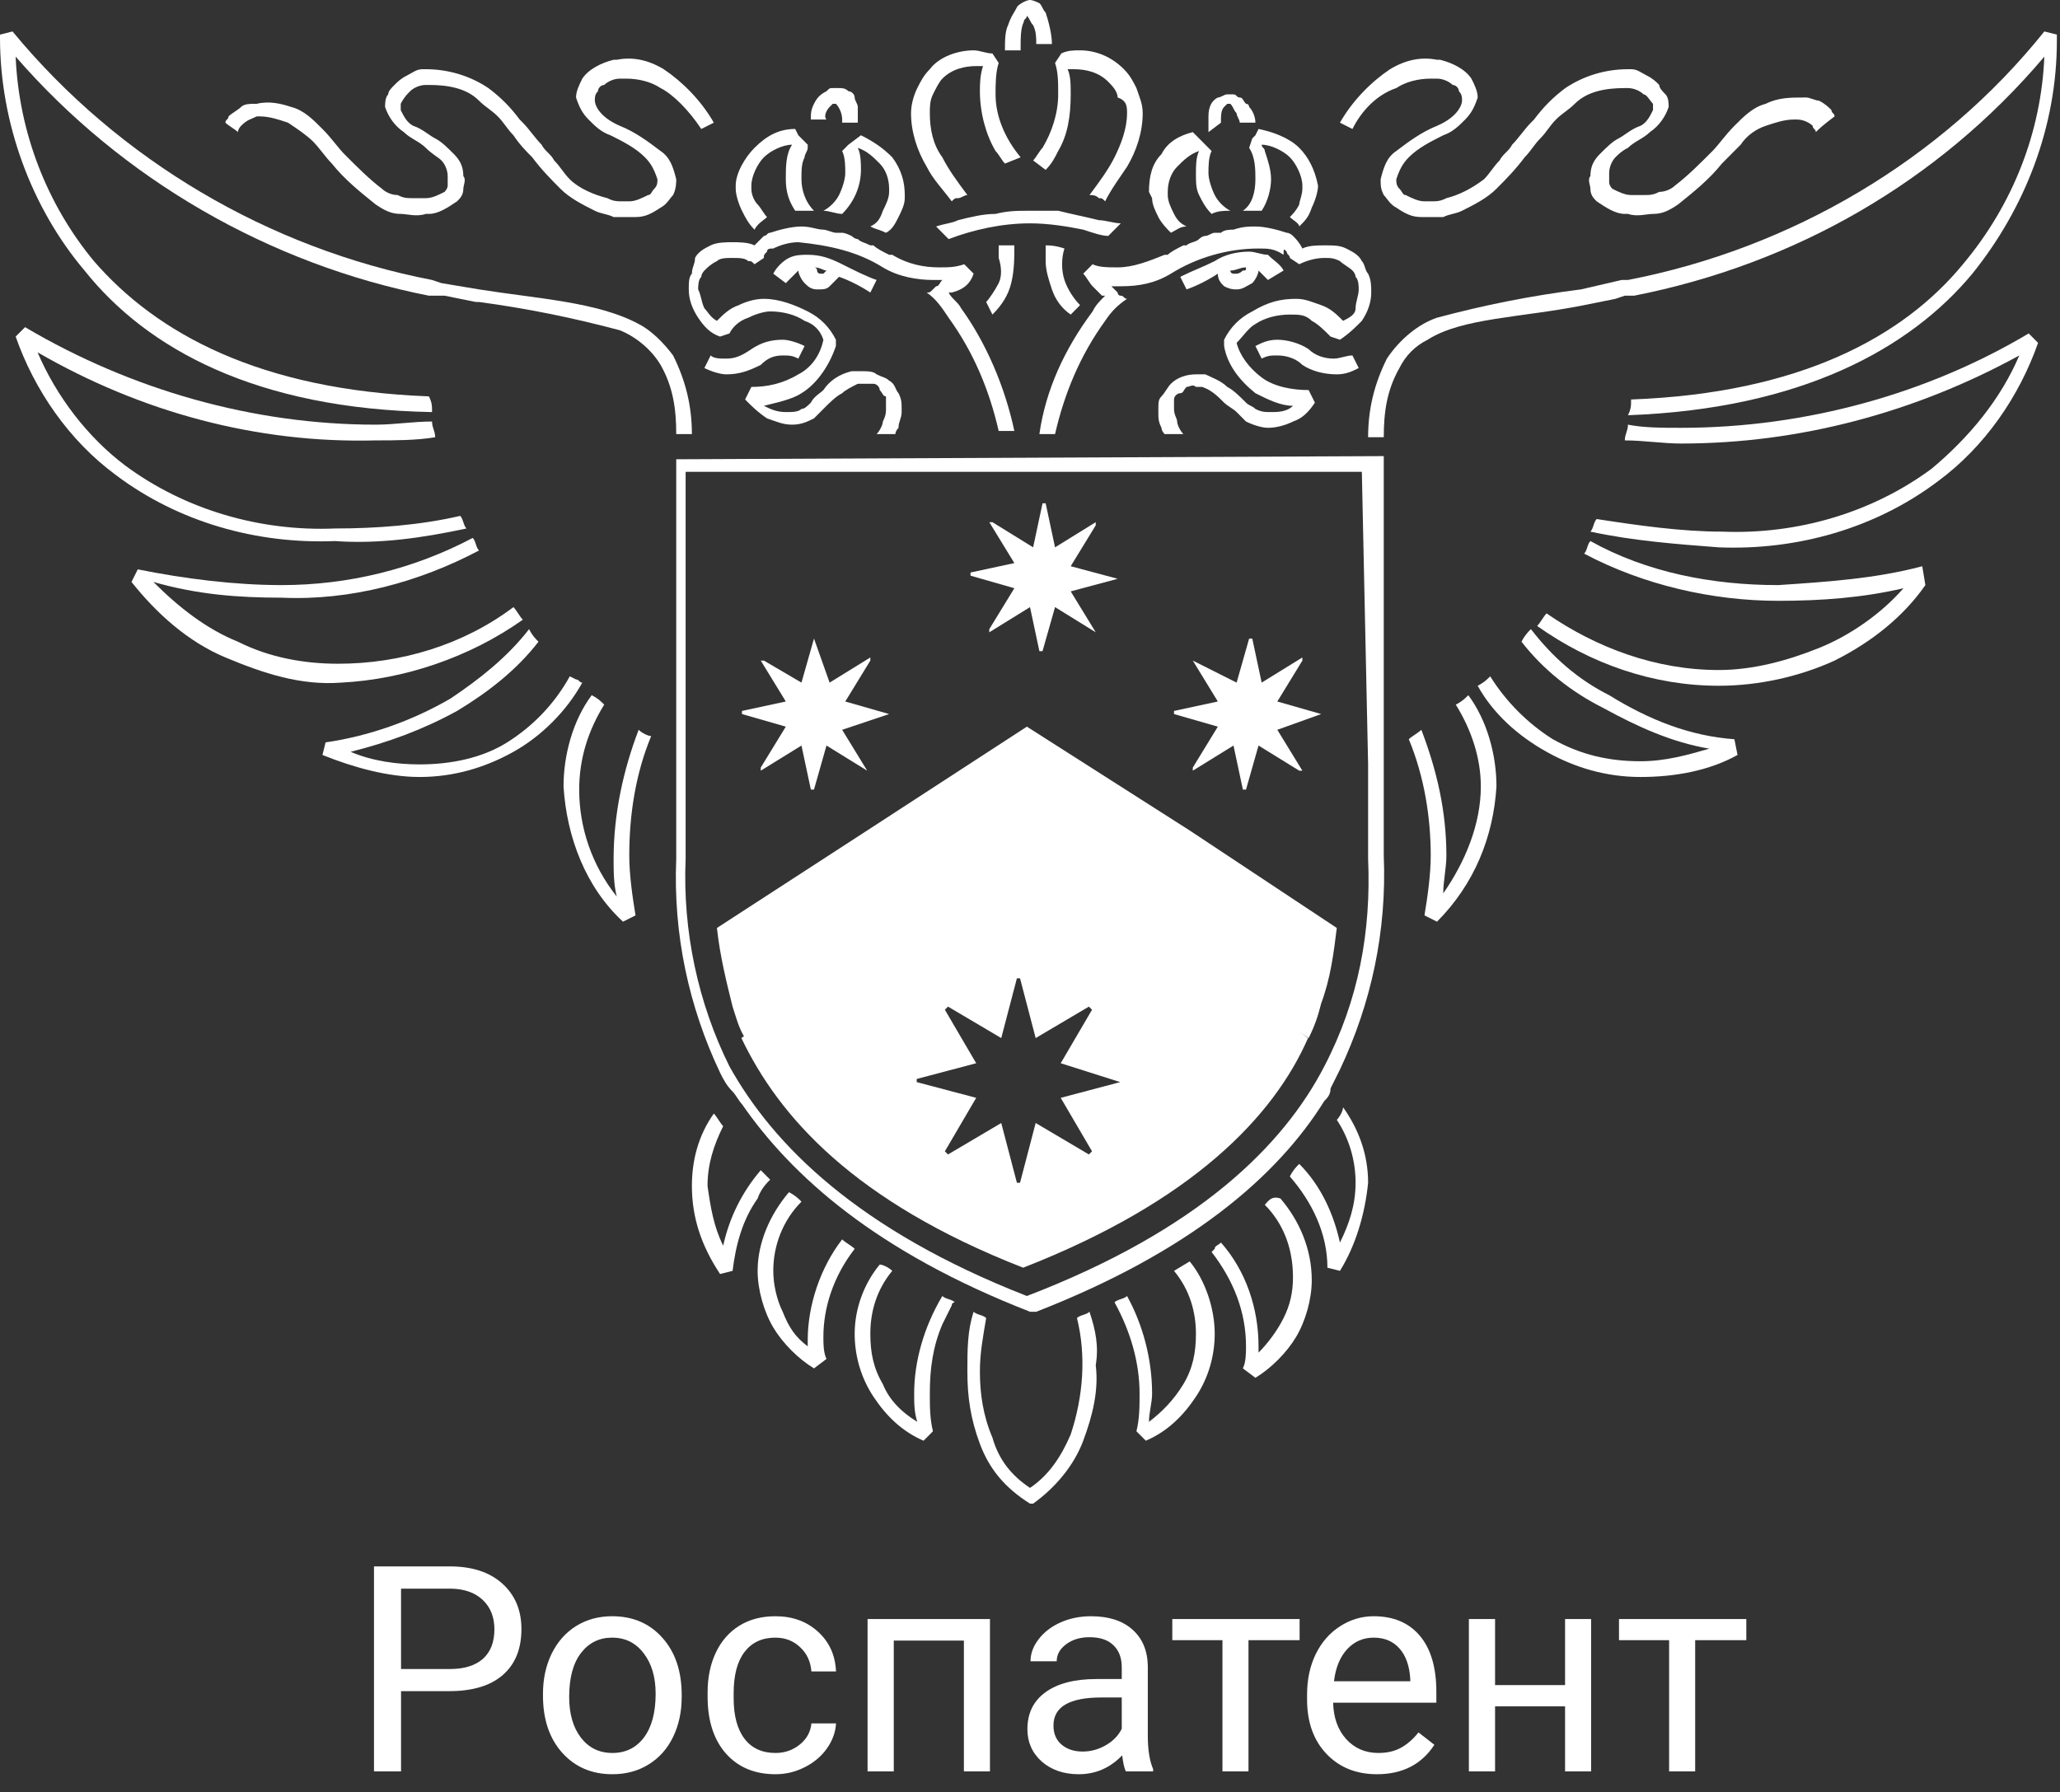<svg width="100" height="87" viewBox="0 0 100 87" fill="none" xmlns="http://www.w3.org/2000/svg">
<rect x="0" y="0" width="100" height="87" fill="#333333" stroke="none"/>
<path d="M34.651 5.956C34.043 4.887 33.131 3.971 32.219 3.36C31.459 2.902 30.699 2.749 29.939 2.902H29.787C29.179 3.054 28.571 3.36 28.267 3.818C28.116 4.124 27.963 4.429 27.963 4.734C28.116 5.193 28.267 5.498 28.571 5.803C28.875 6.109 29.179 6.414 29.635 6.567C30.243 6.872 30.851 7.178 31.307 7.636C31.611 7.941 31.763 8.247 31.915 8.705C31.915 8.858 31.915 9.011 31.763 9.163C31.611 9.316 31.611 9.469 31.459 9.469C31.155 9.621 30.851 9.774 30.547 9.774H30.395H30.243C29.939 9.774 29.787 9.774 29.483 9.621C28.875 9.469 28.116 9.163 27.66 8.705C27.356 8.4 27.204 8.094 26.9 7.789C26.748 7.483 26.444 7.331 26.292 7.025C25.988 6.72 25.684 6.262 25.38 5.956L25.228 5.803C24.772 5.193 24.316 4.734 23.708 4.276C22.796 3.665 21.733 3.36 20.669 3.36H20.517C20.213 3.36 20.061 3.513 19.757 3.665C19.453 3.818 19.301 3.971 19.149 4.124C18.997 4.276 18.845 4.429 18.845 4.582C18.693 4.734 18.693 5.04 18.693 5.193C18.845 5.651 19.149 6.109 19.605 6.414C19.909 6.72 20.365 6.872 20.669 7.178C20.973 7.483 21.277 7.636 21.429 7.789C21.581 7.941 21.733 8.247 21.733 8.552C21.733 8.705 21.733 8.858 21.733 9.011C21.733 9.163 21.581 9.316 21.581 9.316C21.277 9.469 20.973 9.621 20.669 9.621H20.517C20.365 9.621 20.213 9.621 20.061 9.621C19.757 9.621 19.605 9.621 19.301 9.469C18.997 9.469 18.693 9.316 18.541 9.163C17.933 8.705 17.325 8.094 16.717 7.483C16.413 7.178 16.109 6.72 15.653 6.262C15.198 5.803 14.742 5.345 14.134 5.193C13.678 5.04 13.07 4.887 12.462 5.04H12.31C12.158 5.04 11.854 5.04 11.702 5.193C11.55 5.345 11.246 5.498 11.094 5.651C11.094 5.803 10.942 5.803 10.942 5.956C11.094 6.109 11.398 6.262 11.55 6.414C11.55 6.262 11.702 6.109 11.702 6.109C12.006 5.803 12.158 5.803 12.462 5.651H12.614C13.07 5.651 13.526 5.803 13.982 5.956C14.438 6.262 14.894 6.567 15.198 6.872C15.502 7.178 15.806 7.636 16.109 7.941C16.717 8.705 17.477 9.316 18.237 9.927C18.693 10.232 18.997 10.385 19.453 10.385C19.757 10.385 20.213 10.538 20.669 10.385H20.821C21.277 10.385 21.733 10.08 22.189 9.774C22.34 9.621 22.492 9.469 22.492 9.163C22.492 9.011 22.644 8.705 22.492 8.552C22.492 8.094 22.34 7.789 22.037 7.483C21.733 7.178 21.429 6.872 21.125 6.72C20.821 6.567 20.517 6.262 20.061 6.109C19.757 5.956 19.605 5.651 19.453 5.345C19.453 5.193 19.453 5.193 19.453 5.04C19.605 4.734 19.757 4.582 19.909 4.429C20.061 4.276 20.365 4.124 20.669 4.124H20.821C21.733 4.124 22.644 4.276 23.252 4.887C23.556 5.193 23.86 5.345 24.164 5.651C24.468 5.956 24.62 6.262 24.924 6.567C25.228 7.025 25.532 7.331 25.836 7.636C26.292 8.247 26.748 8.705 27.204 9.163C27.66 9.621 28.267 9.927 28.875 10.232C29.179 10.385 29.483 10.385 29.787 10.538C29.939 10.538 30.243 10.538 30.395 10.538C30.547 10.538 30.547 10.538 30.699 10.538H30.851C31.307 10.538 31.611 10.385 32.067 10.08C32.371 9.927 32.523 9.621 32.675 9.469C32.827 9.163 32.827 8.858 32.827 8.705C32.675 8.094 32.523 7.636 32.067 7.331C31.459 6.872 30.851 6.414 30.091 6.109C29.027 5.651 28.875 5.04 28.875 4.887C28.875 4.734 28.875 4.582 29.027 4.429C29.027 4.276 29.179 4.124 29.331 4.124C29.483 3.971 29.787 3.818 30.091 3.818H30.395C31.003 3.818 31.611 3.971 32.067 4.276C32.675 4.582 33.435 5.345 34.043 6.262L34.651 5.956Z" fill="white"/>
<path d="M65.046 5.956C65.653 4.887 66.565 3.971 67.477 3.36C68.237 2.902 68.997 2.749 69.757 2.902H69.909C70.517 3.054 71.125 3.36 71.428 3.818C71.581 4.124 71.733 4.429 71.733 4.734C71.581 5.193 71.428 5.498 71.125 5.803C70.821 6.109 70.517 6.414 70.061 6.567C69.453 6.872 68.845 7.178 68.389 7.636C68.085 7.941 67.933 8.247 67.781 8.705C67.781 8.858 67.781 9.011 67.933 9.163C68.085 9.316 68.085 9.469 68.237 9.469C68.541 9.621 68.845 9.774 69.149 9.774H69.301H69.453C69.757 9.774 69.909 9.774 70.213 9.621C70.821 9.469 71.428 9.163 72.036 8.705C72.34 8.4 72.492 8.094 72.796 7.789C72.948 7.483 73.252 7.331 73.404 7.025C73.708 6.72 74.012 6.262 74.316 5.956L74.468 5.803C74.924 5.193 75.38 4.734 75.988 4.276C76.9 3.665 77.963 3.36 79.027 3.36H79.179C79.483 3.36 79.635 3.513 79.939 3.665C80.243 3.818 80.395 3.971 80.547 4.124C80.547 4.276 80.699 4.429 80.851 4.582C81.003 4.734 81.003 5.04 81.003 5.193C80.851 5.651 80.547 6.109 80.091 6.414C79.787 6.72 79.331 6.872 79.027 7.178C78.723 7.331 78.571 7.483 78.419 7.636C78.267 7.789 78.115 8.094 78.115 8.4C78.115 8.552 78.115 8.705 78.115 8.858C78.115 9.011 78.267 9.163 78.267 9.163C78.571 9.316 78.875 9.469 79.179 9.469H79.331C79.483 9.469 79.635 9.469 79.787 9.469C80.091 9.469 80.243 9.469 80.547 9.316C80.851 9.316 81.155 9.163 81.307 9.011C81.915 8.552 82.523 7.941 83.131 7.331C83.435 7.025 83.739 6.567 84.195 6.109C84.65 5.651 85.106 5.193 85.714 5.04C86.322 4.734 86.93 4.734 87.538 4.734H87.69C87.842 4.734 88.146 4.887 88.298 4.887C88.602 5.04 88.754 5.193 88.906 5.345C88.906 5.498 89.058 5.498 89.058 5.651C88.45 6.109 88.298 6.262 88.146 6.414C88.146 6.262 87.994 6.262 87.994 6.109C87.842 5.956 87.538 5.803 87.234 5.803H87.082C86.626 5.803 86.17 5.956 85.714 6.109C85.258 6.262 84.802 6.567 84.498 7.025C84.195 7.331 83.891 7.636 83.587 7.941C82.979 8.705 82.219 9.316 81.459 9.927C81.003 10.232 80.699 10.385 80.243 10.385C79.939 10.385 79.483 10.538 79.027 10.385H78.875C78.419 10.385 77.963 10.08 77.507 9.774C77.356 9.621 77.204 9.469 77.204 9.163C77.204 9.011 77.052 8.705 77.204 8.552C77.204 8.094 77.356 7.789 77.659 7.483C77.963 7.178 78.267 6.872 78.571 6.72C78.875 6.567 79.179 6.262 79.635 6.109C79.939 5.956 80.091 5.651 80.243 5.345C80.243 5.193 80.243 5.193 80.243 5.04C80.091 4.887 79.939 4.582 79.787 4.582C79.635 4.429 79.331 4.276 79.027 4.276H78.875C77.963 4.276 77.052 4.429 76.444 5.04C76.14 5.345 75.836 5.498 75.532 5.803C75.228 6.109 75.076 6.414 74.772 6.72C74.468 7.025 74.316 7.331 74.012 7.636C73.556 8.247 73.1 8.705 72.644 9.163C72.188 9.621 71.581 9.927 70.973 10.232C70.669 10.385 70.365 10.385 70.061 10.538C69.909 10.538 69.605 10.538 69.453 10.538C69.301 10.538 69.301 10.538 69.149 10.538H68.997C68.541 10.538 68.237 10.385 67.781 10.08C67.477 9.927 67.325 9.621 67.173 9.469C67.021 9.163 67.021 9.011 67.021 8.705C67.173 8.094 67.325 7.636 67.781 7.331C68.389 6.872 68.997 6.414 69.757 6.109C70.821 5.651 70.973 5.04 70.973 4.887C70.973 4.734 70.973 4.582 70.821 4.429C70.821 4.276 70.669 4.124 70.517 4.124C70.365 3.971 70.061 3.818 69.757 3.818H69.453C68.845 3.818 68.237 3.971 67.781 4.276C66.869 4.582 66.109 5.345 65.653 6.262L65.046 5.956Z" fill="white"/>
<path d="M57.751 40.318L49.848 35.278L42.097 40.318L34.802 45.052C34.954 46.427 35.258 47.649 35.562 48.87C35.714 49.328 35.866 49.939 36.17 50.398L49.848 41.54L63.526 50.398C63.83 49.787 63.982 49.328 64.134 48.718C64.59 47.496 64.742 46.274 64.893 45.052L57.751 40.318Z" fill="white"/>
<path d="M20.973 20.006C20.973 19.701 20.973 19.548 20.821 19.243C12.614 18.937 7.599 16.188 4.559 12.676C2.28 9.927 0.912 6.414 0.76 2.749C5.927 8.705 13.07 12.828 20.821 14.356H20.973H21.277H21.581L23.1 14.661H23.252C25.532 14.966 27.811 15.425 30.091 16.035C30.851 16.341 31.611 16.952 32.067 17.715C32.675 18.784 32.827 19.854 32.827 21.075H33.587C33.587 19.701 33.283 18.479 32.675 17.257C32.219 16.646 31.611 16.035 31.003 15.73C29.027 14.661 26.14 14.508 23.252 14.05L21.429 13.745L20.973 13.592C13.07 12.065 5.775 7.789 0.608 1.527L0 1.68V1.833C0 5.956 1.52 10.079 4.103 13.134C7.143 16.952 12.462 19.854 20.973 20.006Z" fill="white"/>
<path d="M79.027 13.592H78.723L76.748 14.05C74.316 14.355 72.036 14.814 69.757 15.425C68.845 15.73 67.933 16.494 67.325 17.41C66.717 18.632 66.413 19.854 66.413 21.228H67.173C67.173 20.006 67.325 18.937 67.933 17.868C68.237 17.257 68.693 16.799 69.301 16.494C70.973 15.425 73.86 15.425 76.9 14.814L78.419 14.508L78.875 14.355H79.179H79.331C87.082 12.828 94.073 8.858 99.24 2.749C99.088 6.414 97.72 9.927 95.289 12.828C92.401 16.341 87.386 19.09 79.179 19.395C79.179 19.701 79.179 19.854 79.027 20.159C87.386 19.854 92.705 16.952 95.745 13.287C98.328 10.079 99.848 6.109 99.848 1.985V1.68L99.24 1.527C94.225 7.789 86.93 12.065 79.027 13.592Z" fill="white"/>
<path d="M27.963 32.987L27.66 32.835C26.9 34.209 25.836 35.278 24.62 36.042C23.404 36.806 21.884 37.111 20.365 37.111C19.301 37.111 18.085 36.958 17.021 36.5C18.845 36.042 20.517 35.431 22.188 34.515C23.708 33.598 25.076 32.529 26.14 31.155C25.988 31.002 25.836 30.849 25.684 30.544C24.62 31.918 23.252 32.987 21.884 33.904C20.061 34.973 17.933 35.736 15.805 36.042L15.653 36.653C17.173 37.264 18.845 37.722 20.365 37.722C22.036 37.722 23.556 37.264 24.924 36.5C26.292 35.736 27.508 34.515 28.267 33.14C28.115 33.14 28.115 32.987 27.963 32.987Z" fill="white"/>
<path d="M31.003 35.431C30.243 37.416 29.787 39.554 29.787 41.692C29.787 42.303 29.787 42.914 29.939 43.525C28.723 41.998 28.116 40.165 28.116 38.333C28.116 36.805 28.571 35.431 29.331 34.209C29.179 34.056 29.027 33.904 28.723 33.751C27.811 34.973 27.356 36.653 27.356 38.18C27.508 40.623 28.419 43.067 30.243 44.747L30.851 44.441C30.699 43.525 30.547 42.456 30.547 41.54C30.547 39.554 30.851 37.569 31.611 35.736C31.459 35.736 31.155 35.584 31.003 35.431Z" fill="white"/>
<path d="M25.38 30.086C25.228 29.933 25.076 29.628 24.924 29.475C22.492 31.308 19.453 32.224 16.413 32.224C14.742 32.224 13.07 31.918 11.55 31.155C10.03 30.544 8.663 29.475 7.447 28.253C9.574 28.864 11.55 29.017 13.678 29.017C17.021 29.169 20.365 28.253 23.252 26.726C23.1 26.573 23.1 26.268 22.948 26.115C20.061 27.642 16.869 28.406 13.678 28.406C11.398 28.406 8.967 28.1 6.687 27.642L6.383 28.253C7.599 29.78 9.118 31.155 10.942 31.918C12.766 32.682 14.59 33.293 16.565 33.14C19.605 32.987 22.796 31.918 25.38 30.086Z" fill="white"/>
<path d="M22.644 25.657C22.492 25.504 22.492 25.199 22.34 25.046C20.365 25.504 18.237 25.657 16.261 25.657C12.614 25.81 8.967 24.741 6.079 22.602C4.255 21.228 2.736 19.243 1.824 17.105C6.839 20.006 12.462 21.533 18.237 21.381C19.149 21.381 20.213 21.381 21.125 21.228C21.125 20.923 20.973 20.77 20.973 20.464C20.061 20.464 19.149 20.617 18.237 20.617C12.31 20.617 6.383 18.937 1.216 15.883L0.76 16.341C1.672 18.937 3.343 21.381 5.623 23.061C8.663 25.351 12.462 26.421 16.261 26.268C18.389 26.421 20.517 26.115 22.644 25.657Z" fill="white"/>
<path d="M78.115 33.751C76.596 32.987 75.38 31.918 74.316 30.544C74.164 30.697 74.012 30.849 73.86 31.155C74.924 32.529 76.292 33.598 77.811 34.362C79.483 35.278 81.155 36.042 82.979 36.347C81.915 36.653 80.851 36.958 79.635 36.958C78.115 36.958 76.748 36.653 75.38 35.889C74.164 35.126 73.1 34.056 72.34 32.835C72.188 32.987 72.036 33.14 71.732 33.293C72.492 34.667 73.708 35.736 75.076 36.5C76.444 37.264 77.963 37.722 79.635 37.722C81.307 37.722 82.979 37.416 84.346 36.653L84.194 35.889C82.067 35.736 80.091 34.973 78.115 33.751Z" fill="white"/>
<path d="M70.669 34.209C71.429 35.431 71.885 36.805 71.885 38.18C71.885 40.013 71.125 41.845 70.061 43.372C70.061 42.761 70.213 42.151 70.213 41.54C70.213 39.402 69.757 37.416 68.997 35.431C68.845 35.584 68.541 35.736 68.389 35.889C69.149 37.722 69.453 39.707 69.453 41.54C69.453 42.456 69.301 43.525 69.149 44.441L69.757 44.747C71.581 42.914 72.492 40.623 72.644 38.18C72.644 36.653 72.188 34.973 71.277 33.751C71.125 33.904 70.973 34.056 70.669 34.209Z" fill="white"/>
<path d="M86.322 28.406C83.131 28.406 79.939 27.795 77.204 26.268C77.052 26.421 77.052 26.726 76.9 26.879C79.787 28.406 83.131 29.169 86.322 29.169C88.45 29.169 90.425 29.017 92.401 28.559C91.337 29.78 89.818 30.849 88.298 31.46C86.778 32.071 85.106 32.529 83.435 32.529C80.395 32.529 77.507 31.46 75.076 29.78C74.924 29.933 74.772 30.238 74.62 30.391C77.204 32.224 80.243 33.293 83.435 33.293C85.41 33.293 87.386 32.835 89.058 32.071C90.881 31.155 92.401 29.933 93.465 28.406L93.313 27.49C91.033 28.101 88.602 28.253 86.322 28.406Z" fill="white"/>
<path d="M81.611 20.77C80.699 20.77 79.787 20.77 79.027 20.617C79.027 20.922 78.875 21.075 78.875 21.381C79.787 21.381 80.699 21.533 81.611 21.533C87.386 21.533 93.009 20.006 98.024 17.257C97.112 19.395 95.593 21.228 93.769 22.755C90.881 24.893 87.234 25.962 83.587 25.81C81.611 25.81 79.483 25.504 77.508 25.199C77.356 25.351 77.356 25.657 77.204 25.81C79.331 26.268 81.459 26.42 83.435 26.573C87.234 26.726 91.033 25.657 94.073 23.366C96.353 21.686 98.024 19.243 98.936 16.646L98.48 16.188C93.617 19.09 87.69 20.77 81.611 20.77Z" fill="white"/>
<path d="M56.991 61.699C57.751 62.615 58.055 63.684 58.055 64.753C58.055 65.669 57.903 66.433 57.447 67.197C56.991 67.96 56.383 68.571 55.775 69.029C55.775 68.571 55.927 68.113 55.927 67.655C55.927 65.975 55.471 64.295 54.711 62.92C54.559 63.073 54.255 63.073 54.103 63.226C54.863 64.6 55.319 66.127 55.319 67.655C55.319 68.266 55.319 68.876 55.167 69.487L55.623 69.945C56.687 69.487 57.447 68.724 58.055 67.807C58.663 66.891 58.967 65.822 58.967 64.753C58.967 63.531 58.511 62.157 57.751 61.24L56.991 61.699Z" fill="white"/>
<path d="M61.398 58.492C62.31 59.408 62.766 60.63 62.766 62.004C62.766 62.768 62.614 63.379 62.31 63.989C62.006 64.6 61.55 65.211 61.094 65.669C61.094 65.517 61.094 65.364 61.094 65.364C61.094 63.531 60.486 61.699 59.27 60.324C59.118 60.477 58.967 60.477 58.967 60.63L58.815 60.782C59.878 62.157 60.486 63.684 60.486 65.364C60.486 65.669 60.486 66.128 60.334 66.433L60.942 66.891C61.702 66.433 62.462 65.669 62.918 64.906C63.374 64.142 63.678 63.073 63.678 62.157C63.678 60.63 63.07 59.255 62.158 58.186C61.702 58.033 61.55 58.339 61.398 58.492Z" fill="white"/>
<path d="M64.894 54.368C65.501 55.285 65.805 56.354 65.805 57.423C65.805 58.492 65.501 59.408 65.046 60.324C64.742 58.95 64.134 57.575 63.07 56.506C62.918 56.659 62.766 56.812 62.614 57.117C63.678 58.339 64.438 59.866 64.438 61.546L65.046 61.699C65.805 60.477 66.261 58.95 66.413 57.423C66.413 56.048 65.957 54.826 65.198 53.757C65.198 53.91 65.046 54.215 64.894 54.368Z" fill="white"/>
<path d="M50.76 11.912C50.76 12.217 50.76 12.37 50.76 12.676C50.76 13.134 50.912 13.592 51.064 14.05C51.216 14.508 51.52 14.966 51.976 15.272L52.431 14.814C52.128 14.508 51.824 14.05 51.672 13.592C51.52 13.134 51.52 12.523 51.672 12.065C51.216 11.912 50.912 11.912 50.76 11.912Z" fill="white"/>
<path d="M37.234 10.538C37.082 10.385 36.93 10.079 36.778 9.927C36.626 9.774 36.474 9.469 36.474 9.163V9.01C36.474 8.552 36.778 7.941 37.082 7.636C37.386 7.331 37.994 7.025 38.45 7.025C38.146 7.483 38.146 8.094 38.146 8.705C38.146 9.316 38.298 9.774 38.602 10.232C38.906 10.232 39.21 10.232 39.514 10.232C39.058 9.774 38.906 9.163 38.906 8.705C38.906 8.247 38.906 7.941 39.058 7.636C39.058 7.483 39.21 7.331 39.21 7.178C39.21 7.178 39.21 7.178 39.21 7.025L38.906 6.72L38.754 6.567L38.602 6.261C37.842 6.261 37.234 6.567 36.626 7.178C36.17 7.636 35.714 8.4 35.714 9.01V9.163C35.714 9.469 35.866 9.927 36.018 10.232C36.17 10.538 36.322 10.843 36.626 11.149C36.778 10.843 37.082 10.69 37.234 10.538Z" fill="white"/>
<path d="M41.185 7.025L40.882 7.33C41.033 7.636 41.033 8.094 41.033 8.4C41.033 8.705 40.882 9.163 40.73 9.469C40.578 9.774 40.274 10.079 39.97 10.232C40.274 10.232 40.578 10.385 40.882 10.385C41.489 9.774 41.793 9.01 41.793 8.247C41.793 7.941 41.793 7.483 41.641 7.178C42.097 7.33 42.401 7.636 42.705 7.941C43.009 8.247 43.161 8.705 43.161 9.163V9.316C43.161 9.621 43.009 9.927 42.857 10.232C42.705 10.69 42.553 10.843 42.249 10.996C42.553 11.149 42.705 11.149 43.009 11.301C43.313 11.149 43.465 10.843 43.617 10.538C43.769 10.232 43.921 9.927 43.921 9.621V9.469C43.921 8.858 43.769 8.247 43.313 7.636C42.857 7.178 42.401 6.872 41.793 6.567L41.185 7.025Z" fill="white"/>
<path d="M40.273 5.192L40.425 5.04H40.578C40.73 5.192 40.882 5.498 40.882 5.803V5.956H41.641C41.641 5.803 41.641 5.803 41.641 5.651C41.641 5.498 41.641 5.345 41.641 5.192C41.641 5.04 41.489 4.887 41.489 4.734C41.489 4.582 41.337 4.429 41.185 4.429C41.033 4.276 40.882 4.276 40.73 4.276H40.578H40.425C40.274 4.276 40.273 4.276 40.122 4.429C39.818 4.582 39.666 4.734 39.514 5.04C39.362 5.345 39.362 5.498 39.362 5.803H40.122C39.97 5.651 40.122 5.345 40.273 5.192Z" fill="white"/>
<path d="M52.888 63.684C52.736 63.837 52.432 63.837 52.28 63.989C52.736 65.822 52.584 67.808 51.976 69.64C51.52 70.709 50.912 71.626 50 72.236C49.088 71.626 48.48 70.862 48.176 69.793C47.72 68.724 47.568 67.655 47.568 66.586C47.568 65.669 47.72 64.906 47.872 63.989C47.72 63.837 47.416 63.837 47.264 63.684C46.961 64.6 46.96 65.517 46.96 66.586C46.96 67.808 47.112 68.877 47.568 70.098C48.024 71.32 48.784 72.236 50 73H50.152C51.216 72.236 52.128 71.167 52.584 69.946C53.039 68.724 53.343 67.502 53.191 66.28C53.343 65.364 53.191 64.6 52.888 63.684Z" fill="white"/>
<path d="M44.377 67.655C44.377 68.113 44.377 68.571 44.529 69.029C43.769 68.571 43.161 67.96 42.857 67.197C42.401 66.433 42.249 65.669 42.249 64.753C42.249 63.684 42.553 62.615 43.313 61.699C43.161 61.546 42.857 61.393 42.705 61.393C41.945 62.31 41.489 63.531 41.489 64.753C41.489 65.822 41.793 66.891 42.401 67.808C43.009 68.724 43.769 69.487 44.833 69.946L45.289 69.487C45.137 68.876 45.137 68.266 45.137 67.655C45.137 66.433 45.289 65.364 45.745 64.295C45.897 63.989 46.049 63.684 46.201 63.379C46.201 63.379 46.201 63.226 46.353 63.226C46.201 63.073 45.897 63.073 45.745 62.92C44.833 64.448 44.377 66.128 44.377 67.655Z" fill="white"/>
<path d="M41.489 60.63C41.337 60.477 41.033 60.324 40.881 60.172C39.818 61.546 39.21 63.379 39.21 65.059C39.21 65.211 39.21 65.364 39.21 65.364C38.602 64.906 38.298 64.448 37.994 63.684C37.69 63.073 37.538 62.31 37.538 61.699C37.538 60.477 37.994 59.255 38.906 58.339C38.754 58.186 38.602 58.034 38.298 57.881C37.386 58.95 36.778 60.324 36.778 61.699C36.778 62.615 37.082 63.684 37.538 64.448C37.994 65.211 38.754 65.975 39.514 66.433L40.121 65.975C39.97 65.67 39.97 65.211 39.97 64.906C39.97 63.532 40.425 62.004 41.489 60.63Z" fill="white"/>
<path d="M37.386 57.27C37.234 57.117 37.082 56.964 36.93 56.812C36.018 57.881 35.41 59.102 35.106 60.477C34.651 59.561 34.498 58.644 34.346 57.575C34.346 56.506 34.651 55.59 35.106 54.674C34.955 54.521 34.803 54.215 34.651 54.063C33.891 55.132 33.587 56.353 33.587 57.575C33.587 59.102 34.043 60.477 34.955 61.852L35.562 61.699C35.714 60.477 36.018 59.255 36.778 58.186C36.93 57.728 37.234 57.423 37.386 57.27Z" fill="white"/>
<path d="M40.122 13.134L39.97 13.287H39.818C39.818 13.287 39.666 13.287 39.666 13.134C39.666 13.134 39.666 12.981 39.514 12.981C39.818 12.981 39.97 13.134 40.122 13.134ZM38.754 13.134C38.754 13.287 38.906 13.592 39.058 13.745C39.21 13.898 39.362 14.05 39.666 14.05C39.97 14.05 40.122 14.05 40.273 13.898C40.425 13.745 40.578 13.592 40.73 13.439C41.185 13.592 41.793 13.898 42.249 14.203L42.553 13.592C42.097 13.439 41.489 13.134 40.881 12.829C40.273 12.523 39.818 12.37 39.21 12.37C38.906 12.37 38.602 12.37 38.298 12.523C37.994 12.676 37.69 12.981 37.538 13.287L38.146 13.745C38.45 13.439 38.602 13.287 38.754 13.134Z" fill="white"/>
<path d="M37.994 17.257C38.298 17.257 38.45 17.257 38.754 17.41L39.058 16.799C38.754 16.646 38.298 16.494 37.994 16.494C37.386 16.494 36.93 16.646 36.474 16.952C36.018 17.257 35.714 17.41 35.258 17.41C34.954 17.41 34.65 17.41 34.498 17.257L34.194 17.868C34.498 18.021 34.954 18.174 35.258 18.174C35.866 18.174 36.322 18.021 36.93 17.715C37.234 17.41 37.538 17.257 37.994 17.257Z" fill="white"/>
<path d="M49.696 1.069C49.696 0.916 49.848 0.916 49.848 0.764C50 0.916 50 1.069 50.152 1.222C50.304 1.527 50.304 1.833 50.304 2.138H51.064C51.064 1.68 50.912 1.069 50.76 0.611C50.608 0.458 50.608 0.305 50.456 0.153C50.456 0.153 50.152 0 50 0C49.848 0 49.544 0.153 49.392 0.305C49.24 0.611 49.088 0.764 48.936 1.222C48.784 1.527 48.784 1.985 48.784 2.444H49.544C49.544 1.833 49.544 1.374 49.696 1.069Z" fill="white"/>
<path d="M48.176 15.272C48.632 14.814 48.936 14.356 49.088 13.745C49.24 13.134 49.24 12.523 49.24 11.912C48.936 11.912 48.784 11.912 48.48 11.912C48.48 12.065 48.48 12.37 48.48 12.523C48.632 12.981 48.632 13.439 48.48 13.745C48.328 14.05 48.024 14.508 47.872 14.661L48.176 15.272Z" fill="white"/>
<path d="M33.587 13.287C33.435 13.439 33.435 13.745 33.435 14.05C33.435 14.508 33.587 14.967 33.891 15.425C34.195 15.883 34.498 16.188 34.954 16.341L35.41 16.188C35.562 15.883 35.866 15.577 36.322 15.425C36.626 15.272 37.082 15.119 37.386 15.119C37.994 15.119 38.602 15.272 39.058 15.577C39.514 15.73 39.818 16.036 39.97 16.494C39.818 17.257 39.362 17.868 38.754 18.174C37.994 18.632 37.234 18.785 36.474 18.785L36.17 19.395C36.474 19.701 36.778 20.006 37.234 20.312C37.69 20.465 37.994 20.617 38.45 20.617C38.906 20.617 39.21 20.465 39.514 20.312C39.666 20.159 39.818 20.006 39.97 19.854C40.274 19.548 40.578 19.243 40.882 19.09C41.033 18.937 41.337 18.785 41.641 18.632C41.793 18.632 41.793 18.632 41.945 18.632C42.097 18.632 42.249 18.632 42.401 18.632C42.553 18.632 42.705 18.785 42.705 18.937C42.857 19.09 42.857 19.243 43.009 19.243C43.009 19.395 43.009 19.548 43.009 19.701V19.854C43.009 20.006 43.009 20.159 42.857 20.465C42.857 20.617 42.705 20.923 42.553 21.075H43.465C43.465 20.923 43.617 20.77 43.617 20.77C43.617 20.465 43.769 20.312 43.769 20.006V19.854C43.769 19.548 43.769 19.395 43.617 19.09C43.465 18.937 43.465 18.632 43.161 18.479C43.009 18.326 42.857 18.326 42.553 18.174C42.401 18.021 42.097 18.021 41.793 18.021C41.641 18.021 41.489 18.021 41.337 18.021C40.73 18.174 40.274 18.479 39.97 18.937C39.818 19.09 39.514 19.243 39.362 19.548C39.21 19.701 39.058 19.854 38.906 19.854C38.754 20.006 38.45 20.006 38.146 20.006C37.69 20.006 37.386 19.854 37.082 19.701C37.69 19.548 38.45 19.395 38.906 19.09C39.666 18.632 40.274 17.715 40.578 16.799V16.494C40.274 15.883 39.818 15.425 39.21 15.119C38.602 14.814 37.842 14.508 37.082 14.508C36.626 14.508 36.17 14.661 35.866 14.814C35.41 14.967 35.106 15.272 34.803 15.577C34.498 15.425 34.346 15.119 34.195 14.967C34.043 14.661 34.043 14.356 33.891 14.05C33.891 13.898 33.891 13.592 34.043 13.439C34.043 13.287 34.195 13.134 34.195 13.134C34.346 12.981 34.498 12.829 34.803 12.676C34.954 12.523 35.258 12.523 35.562 12.523C35.866 12.523 36.17 12.523 36.322 12.676C36.474 12.676 36.474 12.676 36.626 12.829L37.082 12.523C37.082 12.37 37.082 12.37 37.234 12.218C37.234 12.065 37.386 12.065 37.538 12.065C37.842 11.912 38.298 11.759 38.754 11.759C40.274 11.912 41.641 12.218 42.857 12.981C43.617 13.439 44.529 13.592 45.289 13.592C45.441 13.592 45.441 13.592 45.593 13.592H45.745C45.593 13.745 45.593 13.898 45.441 13.898L45.289 14.05C45.137 14.203 45.137 14.203 44.985 14.203C45.441 14.508 45.745 14.967 46.049 15.425C47.264 17.105 48.024 18.937 48.48 20.923H49.24C48.784 18.785 47.872 16.646 46.657 14.967C46.505 14.661 46.201 14.508 46.049 14.203C46.049 14.203 46.049 14.203 46.201 14.203C46.809 14.05 47.112 13.745 47.264 13.287L46.809 12.829C46.353 12.981 46.049 12.981 45.593 12.981C44.833 12.981 44.073 12.829 43.313 12.37C43.313 12.37 43.313 12.37 43.161 12.37C42.857 12.218 42.553 12.065 42.401 11.912H42.249C41.945 11.759 41.793 11.759 41.641 11.607C41.489 11.607 41.337 11.454 41.337 11.454C41.337 11.454 41.033 11.301 40.882 11.301C40.73 11.301 40.73 11.301 40.578 11.301C40.426 11.301 40.122 11.149 39.97 11.149C39.666 11.149 39.362 10.996 38.906 10.996C38.45 10.996 37.842 11.149 37.386 11.301C37.234 11.301 37.234 11.454 37.082 11.454C36.93 11.607 36.778 11.759 36.626 11.912C36.322 11.759 35.866 11.759 35.562 11.759C35.258 11.759 34.803 11.759 34.498 11.912C34.195 12.065 33.891 12.218 33.739 12.523C33.739 12.829 33.587 12.981 33.587 13.287Z" fill="white"/>
<path d="M60.638 7.178C60.942 7.636 60.942 8.247 60.942 8.705C60.942 9.316 60.79 9.927 60.334 10.232C60.638 10.232 60.942 10.232 61.246 10.232C61.55 9.774 61.702 9.163 61.702 8.705C61.702 8.247 61.55 7.789 61.398 7.331C61.398 7.178 61.246 7.178 61.246 7.025C61.702 7.025 62.31 7.331 62.614 7.636C62.918 7.941 63.222 8.552 63.222 9.01V9.163C63.222 9.469 63.07 9.774 63.07 9.927C62.918 10.232 62.766 10.385 62.614 10.538C62.766 10.69 63.07 10.843 63.07 10.996C63.374 10.69 63.526 10.538 63.678 10.079C63.83 9.774 63.982 9.316 63.982 9.01C63.83 8.247 63.526 7.636 63.07 7.178C62.614 6.72 61.854 6.414 61.094 6.261L60.942 6.567L60.79 6.72L60.638 7.178C60.638 7.025 60.638 7.025 60.638 7.178Z" fill="white"/>
<path d="M55.927 9.621C55.927 9.927 56.079 10.232 56.231 10.538C56.383 10.843 56.687 11.149 56.839 11.301C57.143 11.149 57.295 10.996 57.599 10.996C57.295 10.843 57.143 10.691 56.991 10.385C56.839 10.08 56.687 9.774 56.687 9.469V9.316C56.687 8.858 56.839 8.4 57.143 8.094C57.447 7.789 57.751 7.483 58.207 7.331C58.055 7.636 58.055 8.094 58.055 8.4C58.055 8.858 58.055 9.163 58.207 9.469C58.359 9.774 58.511 10.08 58.815 10.385C59.119 10.232 59.423 10.232 59.727 10.232C59.423 10.08 59.119 9.774 58.967 9.469C58.815 9.163 58.663 8.705 58.663 8.4C58.663 8.094 58.663 7.636 58.815 7.331L58.511 7.025L58.359 6.872L57.903 6.414C57.295 6.567 56.687 6.872 56.383 7.483C55.927 7.941 55.775 8.552 55.775 9.316L55.927 9.621Z" fill="white"/>
<path d="M59.27 5.956V5.803C59.27 5.651 59.27 5.345 59.422 5.192L59.575 5.04H59.726C59.878 5.192 59.878 5.345 60.03 5.498C60.03 5.651 60.182 5.803 60.182 5.956H60.942C60.942 5.651 60.79 5.345 60.638 5.192C60.638 5.192 60.638 5.04 60.486 5.04C60.334 4.887 60.334 4.734 60.182 4.734C60.03 4.734 60.03 4.582 59.878 4.582H59.726H59.575C59.422 4.582 59.27 4.734 59.118 4.734C58.815 4.887 58.663 5.192 58.663 5.651C58.663 5.803 58.663 5.956 58.663 6.109C58.663 6.261 58.663 6.261 58.663 6.414L59.27 5.956Z" fill="white"/>
<path d="M60.486 12.981C60.486 13.134 60.486 13.134 60.334 13.134C60.334 13.134 60.182 13.287 60.03 13.287H59.878C59.878 13.287 59.726 13.287 59.726 13.134C60.03 13.134 60.182 12.981 60.486 12.981ZM60.03 14.05C60.334 14.05 60.486 13.897 60.79 13.745C60.942 13.592 61.094 13.287 61.094 13.134C61.246 13.287 61.398 13.439 61.55 13.592L62.31 13.134C62.158 12.828 61.854 12.676 61.55 12.37C61.246 12.37 60.942 12.217 60.638 12.217C60.03 12.217 59.422 12.37 58.967 12.676C58.359 12.981 57.903 13.134 57.295 13.439L57.599 14.05C58.055 13.897 58.663 13.592 59.118 13.287C59.118 13.592 59.27 13.745 59.422 13.897C59.726 14.05 59.878 14.05 60.03 14.05Z" fill="white"/>
<path d="M64.742 17.41C64.286 17.41 63.83 17.257 63.526 16.952C63.07 16.646 62.462 16.494 62.006 16.494C61.55 16.494 61.246 16.646 60.942 16.799L61.246 17.41C61.55 17.257 61.702 17.257 62.006 17.257C62.462 17.257 62.918 17.41 63.222 17.715C63.678 18.021 64.286 18.174 64.894 18.174C65.35 18.174 65.653 18.021 65.957 17.868L65.653 17.257C65.35 17.257 65.046 17.41 64.742 17.41Z" fill="white"/>
<path d="M62.766 11.454C62.766 11.454 62.614 11.301 62.462 11.301C62.006 11.149 61.398 10.996 60.942 10.996C60.638 10.996 60.334 10.996 59.878 11.149C59.727 11.149 59.422 11.149 59.27 11.301C59.119 11.301 59.118 11.301 58.967 11.301C58.815 11.301 58.663 11.454 58.511 11.454C58.359 11.454 58.207 11.607 58.207 11.607C58.055 11.759 57.751 11.759 57.599 11.912H57.447C57.143 12.065 56.839 12.218 56.687 12.37H56.535C55.775 12.676 55.015 12.981 54.255 12.981C53.799 12.981 53.343 12.981 53.039 12.829L52.584 13.287C52.736 13.439 52.888 13.745 53.039 13.898C53.191 14.05 53.343 14.203 53.495 14.356C53.495 14.356 53.495 14.356 53.647 14.356C53.343 14.661 53.191 14.814 53.039 15.119C51.672 16.952 50.76 18.937 50.456 21.075H51.216C51.672 19.09 52.432 17.257 53.647 15.577C53.951 15.119 54.255 14.814 54.711 14.508C54.559 14.508 54.559 14.356 54.407 14.356C54.255 14.356 54.255 14.203 54.255 14.203C54.103 14.05 54.103 14.05 53.951 13.898H54.103C54.255 13.898 54.255 13.898 54.407 13.898C55.319 13.898 56.079 13.745 56.839 13.287C58.055 12.523 59.575 12.065 61.094 12.065C61.55 12.065 61.854 12.065 62.31 12.37C62.31 12.065 62.31 12.065 62.462 12.218C62.462 12.37 62.614 12.37 62.614 12.523L63.07 12.829C63.374 12.676 63.83 12.523 64.286 12.523C64.59 12.523 64.742 12.523 65.046 12.676C65.198 12.829 65.501 12.981 65.653 13.134C65.805 13.287 65.805 13.439 65.805 13.439C65.957 13.592 65.957 13.898 65.957 14.05C65.957 14.356 65.805 14.661 65.805 14.967C65.805 15.272 65.501 15.425 65.198 15.577C64.894 15.272 64.59 14.967 64.134 14.814C63.678 14.661 63.374 14.508 62.918 14.508C62.158 14.508 61.55 14.661 60.79 15.119C60.182 15.425 59.727 15.883 59.422 16.494V16.799C59.575 17.715 60.182 18.479 60.942 19.09C61.55 19.395 62.158 19.701 62.766 19.701C62.462 20.006 62.006 20.006 61.702 20.006C61.398 20.006 61.246 20.006 60.942 19.854C60.79 19.701 60.638 19.701 60.486 19.548C60.182 19.243 59.878 18.937 59.575 18.785C59.27 18.479 58.815 18.326 58.511 18.174C58.359 18.174 58.207 18.174 58.055 18.174C57.599 18.174 57.143 18.326 56.839 18.632C56.687 18.785 56.535 19.09 56.383 19.243C56.231 19.395 56.231 19.548 56.231 19.854V20.006C56.231 20.312 56.231 20.465 56.383 20.77C56.383 20.923 56.535 21.075 56.535 21.075H57.447C57.295 20.923 57.143 20.617 57.143 20.465C57.143 20.312 56.991 20.159 56.991 19.854C56.991 19.701 56.991 19.548 56.991 19.395C56.991 19.243 57.143 19.09 57.295 19.09C57.447 19.09 57.447 18.937 57.599 18.785C57.751 18.785 57.903 18.632 58.055 18.785C58.207 18.785 58.207 18.785 58.359 18.785C58.815 18.937 59.118 19.243 59.422 19.548C59.575 19.701 59.878 19.854 60.03 20.006C60.182 20.159 60.334 20.312 60.486 20.465C60.79 20.617 61.246 20.77 61.55 20.77C62.006 20.77 62.462 20.617 62.766 20.465C63.222 20.312 63.526 20.006 63.83 19.548L63.526 18.937C62.766 18.937 61.854 18.785 61.246 18.326C60.638 17.868 60.182 17.257 60.03 16.646C60.334 16.341 60.638 15.883 60.942 15.73C61.398 15.425 62.006 15.272 62.614 15.272C63.07 15.272 63.374 15.272 63.678 15.577C63.982 15.73 64.286 16.036 64.59 16.341L65.046 16.494C65.501 16.188 65.805 15.883 66.109 15.577C66.413 15.119 66.565 14.661 66.565 14.203C66.565 13.898 66.565 13.592 66.413 13.287C66.261 13.134 66.261 12.829 66.109 12.676C65.957 12.37 65.653 12.218 65.35 12.065C65.046 11.912 64.742 11.912 64.286 11.912C63.982 11.912 63.526 11.912 63.222 12.065C63.07 11.759 62.918 11.607 62.766 11.454Z" fill="white"/>
<path d="M32.827 22.297V36.653V41.692C32.675 45.358 33.435 48.87 34.954 52.077C35.106 52.383 35.258 52.688 35.562 52.994C35.714 53.146 35.866 53.452 36.018 53.605C38.45 57.117 42.553 60.782 50 63.684H50.152H50.304C57.751 60.782 62.006 57.117 64.286 53.452C64.438 53.299 64.59 53.146 64.59 52.841C64.742 52.535 64.894 52.23 65.046 51.925C66.565 48.718 67.325 45.205 67.173 41.54V36.653V22.144L32.827 22.297ZM66.413 37.111V41.692C66.565 45.205 65.957 48.565 64.286 51.772C62.31 55.59 58.207 59.713 49.848 62.92C41.641 59.713 37.538 55.59 35.41 51.772C33.891 48.718 33.131 45.205 33.283 41.692V36.958V22.908H66.109L66.413 37.111Z" fill="white"/>
<path d="M52.584 11.149C53.039 11.301 53.495 11.454 53.799 11.454L54.407 10.843C54.103 10.843 53.647 10.69 53.343 10.69C52.736 10.538 51.976 10.385 51.368 10.232C50.912 10.232 50.456 10.232 50 10.232C49.392 10.232 48.936 10.232 48.328 10.385C47.72 10.385 47.112 10.538 46.505 10.69C46.201 10.843 45.897 10.843 45.441 10.996L46.049 11.607C47.264 11.149 48.632 10.843 50 10.843C50.912 10.843 51.824 10.996 52.584 11.149Z" fill="white"/>
<path d="M54.559 3.36C53.951 2.749 53.191 2.444 52.432 2.444C52.128 2.444 51.824 2.444 51.52 2.596L51.216 3.054C51.368 3.513 51.368 3.971 51.368 4.582C51.368 5.498 51.064 6.414 50.608 7.178C50.456 7.331 50.304 7.636 50.152 7.789L50.76 8.247C51.064 7.942 51.216 7.636 51.368 7.331C51.824 6.567 51.976 5.651 51.976 4.582C51.976 4.124 51.976 3.665 51.824 3.36C51.976 3.36 52.128 3.36 52.128 3.36C52.736 3.36 53.343 3.513 53.799 3.971C53.951 4.124 54.255 4.429 54.255 4.734C54.711 4.887 54.711 5.193 54.711 5.498C54.711 6.262 54.407 7.025 54.103 7.636C53.799 8.247 53.343 8.858 52.888 9.469C53.039 9.469 53.191 9.469 53.343 9.621C53.495 9.621 53.495 9.621 53.647 9.774C53.951 9.163 54.407 8.552 54.711 8.094C55.167 7.331 55.471 6.414 55.471 5.498C55.471 5.04 55.319 4.734 55.167 4.276C55.015 3.971 54.863 3.665 54.559 3.36Z" fill="white"/>
<path d="M46.505 9.621C46.657 9.621 46.809 9.469 46.961 9.469C46.505 8.858 46.049 8.247 45.745 7.636C45.289 7.025 45.137 6.262 45.137 5.498C45.137 5.193 45.137 4.887 45.289 4.582C45.441 4.276 45.593 3.971 45.745 3.818C46.201 3.36 46.809 3.207 47.416 3.207C47.568 3.207 47.72 3.207 47.72 3.207C47.568 3.665 47.568 4.124 47.568 4.429C47.568 5.498 47.872 6.567 48.328 7.331C48.48 7.483 48.632 7.789 48.784 7.942L49.544 7.636C48.784 6.72 48.328 5.651 48.328 4.582C48.328 4.124 48.328 3.513 48.48 3.054L48.176 2.596C47.872 2.596 47.568 2.444 47.264 2.444C46.505 2.444 45.593 2.749 45.137 3.36C44.833 3.665 44.681 3.971 44.529 4.276C44.377 4.582 44.225 5.04 44.225 5.498C44.225 6.414 44.529 7.331 44.985 8.094C45.289 8.705 45.745 9.163 46.201 9.774C46.353 9.621 46.353 9.621 46.505 9.621Z" fill="white"/>
<path d="M43.161 34.667L41.033 34.057L42.249 32.071C42.249 32.071 42.249 32.071 42.249 31.919L40.273 33.14L39.514 31.002L38.906 33.14L37.082 32.071C37.082 32.071 37.082 32.071 36.93 32.071L38.146 34.057L36.018 34.515V34.667L38.146 35.278L36.93 37.264C36.93 37.264 36.93 37.264 36.93 37.416L38.906 36.195L39.362 38.333H39.514L40.121 36.195L42.097 37.416L40.881 35.431L43.161 34.667Z" fill="white"/>
<path d="M54.255 28.1L51.976 27.489L53.191 25.504C53.191 25.504 53.191 25.504 53.191 25.351L51.216 26.573L50.76 24.435H50.608L50.152 26.573L48.176 25.351H48.024L49.24 27.337L47.112 27.795V27.948L49.24 28.558L48.024 30.544C48.024 30.544 48.024 30.544 48.024 30.697L50 29.475L50.456 31.613H50.608L51.216 29.475L53.191 30.697L51.976 28.711L54.255 28.1Z" fill="white"/>
<path d="M64.134 34.667L62.006 34.057L63.222 32.071C63.222 32.071 63.222 32.071 63.222 31.919L61.246 33.14L60.79 31.002H60.638L60.03 33.14L57.903 32.071L59.118 34.057L56.991 34.515V34.667L59.118 35.278L57.903 37.264V37.416L59.878 36.195L60.334 38.333H60.486L61.094 36.195L63.07 37.416H63.222L62.006 35.431L64.134 34.667Z" fill="white"/>
<path d="M49.667 40.013L35.99 50.397C37.813 54.215 41.461 58.339 49.667 61.546C57.874 58.339 61.826 54.215 63.497 50.398L49.667 40.013ZM54.379 52.535L51.491 53.299L53.011 55.895C53.011 55.895 53.011 55.895 52.859 56.048L50.275 54.521L49.516 57.422H49.364L48.604 54.521L46.02 56.048C46.02 56.048 46.02 56.048 45.868 55.895L47.388 53.299L44.5 52.535V52.383L47.388 51.619L45.868 49.023C45.868 49.023 45.868 49.023 46.02 48.87L48.604 50.397L49.364 47.496H49.516L50.275 50.397L52.859 48.87C52.859 48.87 52.859 48.87 53.011 49.023L51.491 51.619L54.379 52.535Z" fill="white"/>
<path d="M19.468 82.103V86H18.155V76.047H21.826C22.915 76.047 23.768 76.325 24.383 76.881C25.003 77.437 25.312 78.173 25.312 79.089C25.312 80.055 25.009 80.8 24.403 81.324C23.802 81.844 22.938 82.103 21.812 82.103H19.468ZM19.468 81.03H21.826C22.528 81.03 23.066 80.866 23.439 80.538C23.813 80.205 24 79.727 24 79.103C24 78.51 23.813 78.036 23.439 77.681C23.066 77.325 22.553 77.141 21.901 77.127H19.468V81.03Z" fill="white"/>
<path d="M26.358 82.233C26.358 81.509 26.5 80.857 26.782 80.278C27.069 79.7 27.466 79.253 27.972 78.939C28.482 78.624 29.063 78.467 29.715 78.467C30.722 78.467 31.535 78.815 32.155 79.513C32.78 80.21 33.092 81.137 33.092 82.295V82.384C33.092 83.104 32.953 83.751 32.675 84.325C32.401 84.895 32.007 85.339 31.492 85.658C30.982 85.977 30.394 86.137 29.729 86.137C28.726 86.137 27.912 85.788 27.288 85.091C26.668 84.394 26.358 83.471 26.358 82.322V82.233ZM27.63 82.384C27.63 83.204 27.819 83.863 28.197 84.359C28.58 84.856 29.09 85.105 29.729 85.105C30.371 85.105 30.881 84.854 31.26 84.353C31.638 83.847 31.827 83.14 31.827 82.233C31.827 81.422 31.634 80.766 31.246 80.265C30.863 79.759 30.353 79.506 29.715 79.506C29.09 79.506 28.587 79.754 28.204 80.251C27.821 80.748 27.63 81.459 27.63 82.384Z" fill="white"/>
<path d="M37.645 85.105C38.096 85.105 38.49 84.968 38.827 84.694C39.164 84.421 39.351 84.079 39.388 83.669H40.584C40.561 84.093 40.415 84.496 40.147 84.879C39.878 85.262 39.518 85.567 39.066 85.795C38.62 86.023 38.146 86.137 37.645 86.137C36.637 86.137 35.835 85.802 35.238 85.132C34.646 84.457 34.35 83.537 34.35 82.37V82.158C34.35 81.438 34.482 80.798 34.746 80.237C35.01 79.677 35.389 79.242 35.881 78.932C36.378 78.622 36.963 78.467 37.638 78.467C38.467 78.467 39.155 78.715 39.702 79.212C40.254 79.709 40.547 80.353 40.584 81.147H39.388C39.351 80.668 39.169 80.276 38.841 79.971C38.517 79.661 38.116 79.506 37.638 79.506C36.995 79.506 36.496 79.738 36.141 80.203C35.79 80.663 35.614 81.331 35.614 82.206V82.445C35.614 83.297 35.79 83.954 36.141 84.414C36.492 84.874 36.993 85.105 37.645 85.105Z" fill="white"/>
<path d="M48.056 86H46.791V79.649H43.387V86H42.115V78.603H48.056V86Z" fill="white"/>
<path d="M54.652 86C54.579 85.854 54.52 85.594 54.475 85.221C53.887 85.831 53.185 86.137 52.369 86.137C51.64 86.137 51.041 85.932 50.571 85.522C50.106 85.107 49.874 84.583 49.874 83.949C49.874 83.179 50.166 82.582 50.749 82.158C51.337 81.73 52.162 81.516 53.224 81.516H54.454V80.935C54.454 80.493 54.322 80.142 54.058 79.882C53.793 79.618 53.404 79.485 52.889 79.485C52.438 79.485 52.059 79.599 51.754 79.827C51.449 80.055 51.296 80.331 51.296 80.654H50.024C50.024 80.285 50.154 79.93 50.414 79.588C50.678 79.242 51.034 78.968 51.48 78.768C51.932 78.567 52.426 78.467 52.964 78.467C53.816 78.467 54.484 78.681 54.967 79.109C55.45 79.533 55.7 80.119 55.719 80.866V84.27C55.719 84.95 55.805 85.49 55.978 85.891V86H54.652ZM52.554 85.036C52.95 85.036 53.326 84.934 53.682 84.728C54.037 84.523 54.295 84.257 54.454 83.929V82.411H53.463C51.913 82.411 51.139 82.865 51.139 83.772C51.139 84.168 51.271 84.478 51.535 84.701C51.8 84.924 52.139 85.036 52.554 85.036Z" fill="white"/>
<path d="M63.088 79.629H60.606V86H59.342V79.629H56.908V78.603H63.088V79.629Z" fill="white"/>
<path d="M66.841 86.137C65.838 86.137 65.022 85.809 64.394 85.152C63.765 84.492 63.45 83.61 63.45 82.507V82.274C63.45 81.541 63.589 80.887 63.867 80.312C64.15 79.734 64.542 79.283 65.043 78.959C65.549 78.631 66.096 78.467 66.684 78.467C67.645 78.467 68.393 78.784 68.926 79.417C69.459 80.05 69.726 80.957 69.726 82.138V82.664H64.715C64.733 83.393 64.945 83.983 65.351 84.435C65.761 84.881 66.28 85.105 66.909 85.105C67.356 85.105 67.734 85.013 68.044 84.831C68.354 84.649 68.625 84.407 68.857 84.106L69.63 84.708C69.01 85.66 68.08 86.137 66.841 86.137ZM66.684 79.506C66.173 79.506 65.745 79.693 65.398 80.066C65.052 80.436 64.838 80.955 64.756 81.625H68.461V81.529C68.424 80.887 68.251 80.39 67.941 80.039C67.632 79.684 67.212 79.506 66.684 79.506Z" fill="white"/>
<path d="M77.238 86H75.974V82.842H72.576V86H71.305V78.603H72.576V81.81H75.974V78.603H77.238V86Z" fill="white"/>
<path d="M84.772 79.629H82.29V86H81.025V79.629H78.592V78.603H84.772V79.629Z" fill="white"/>
</svg>
